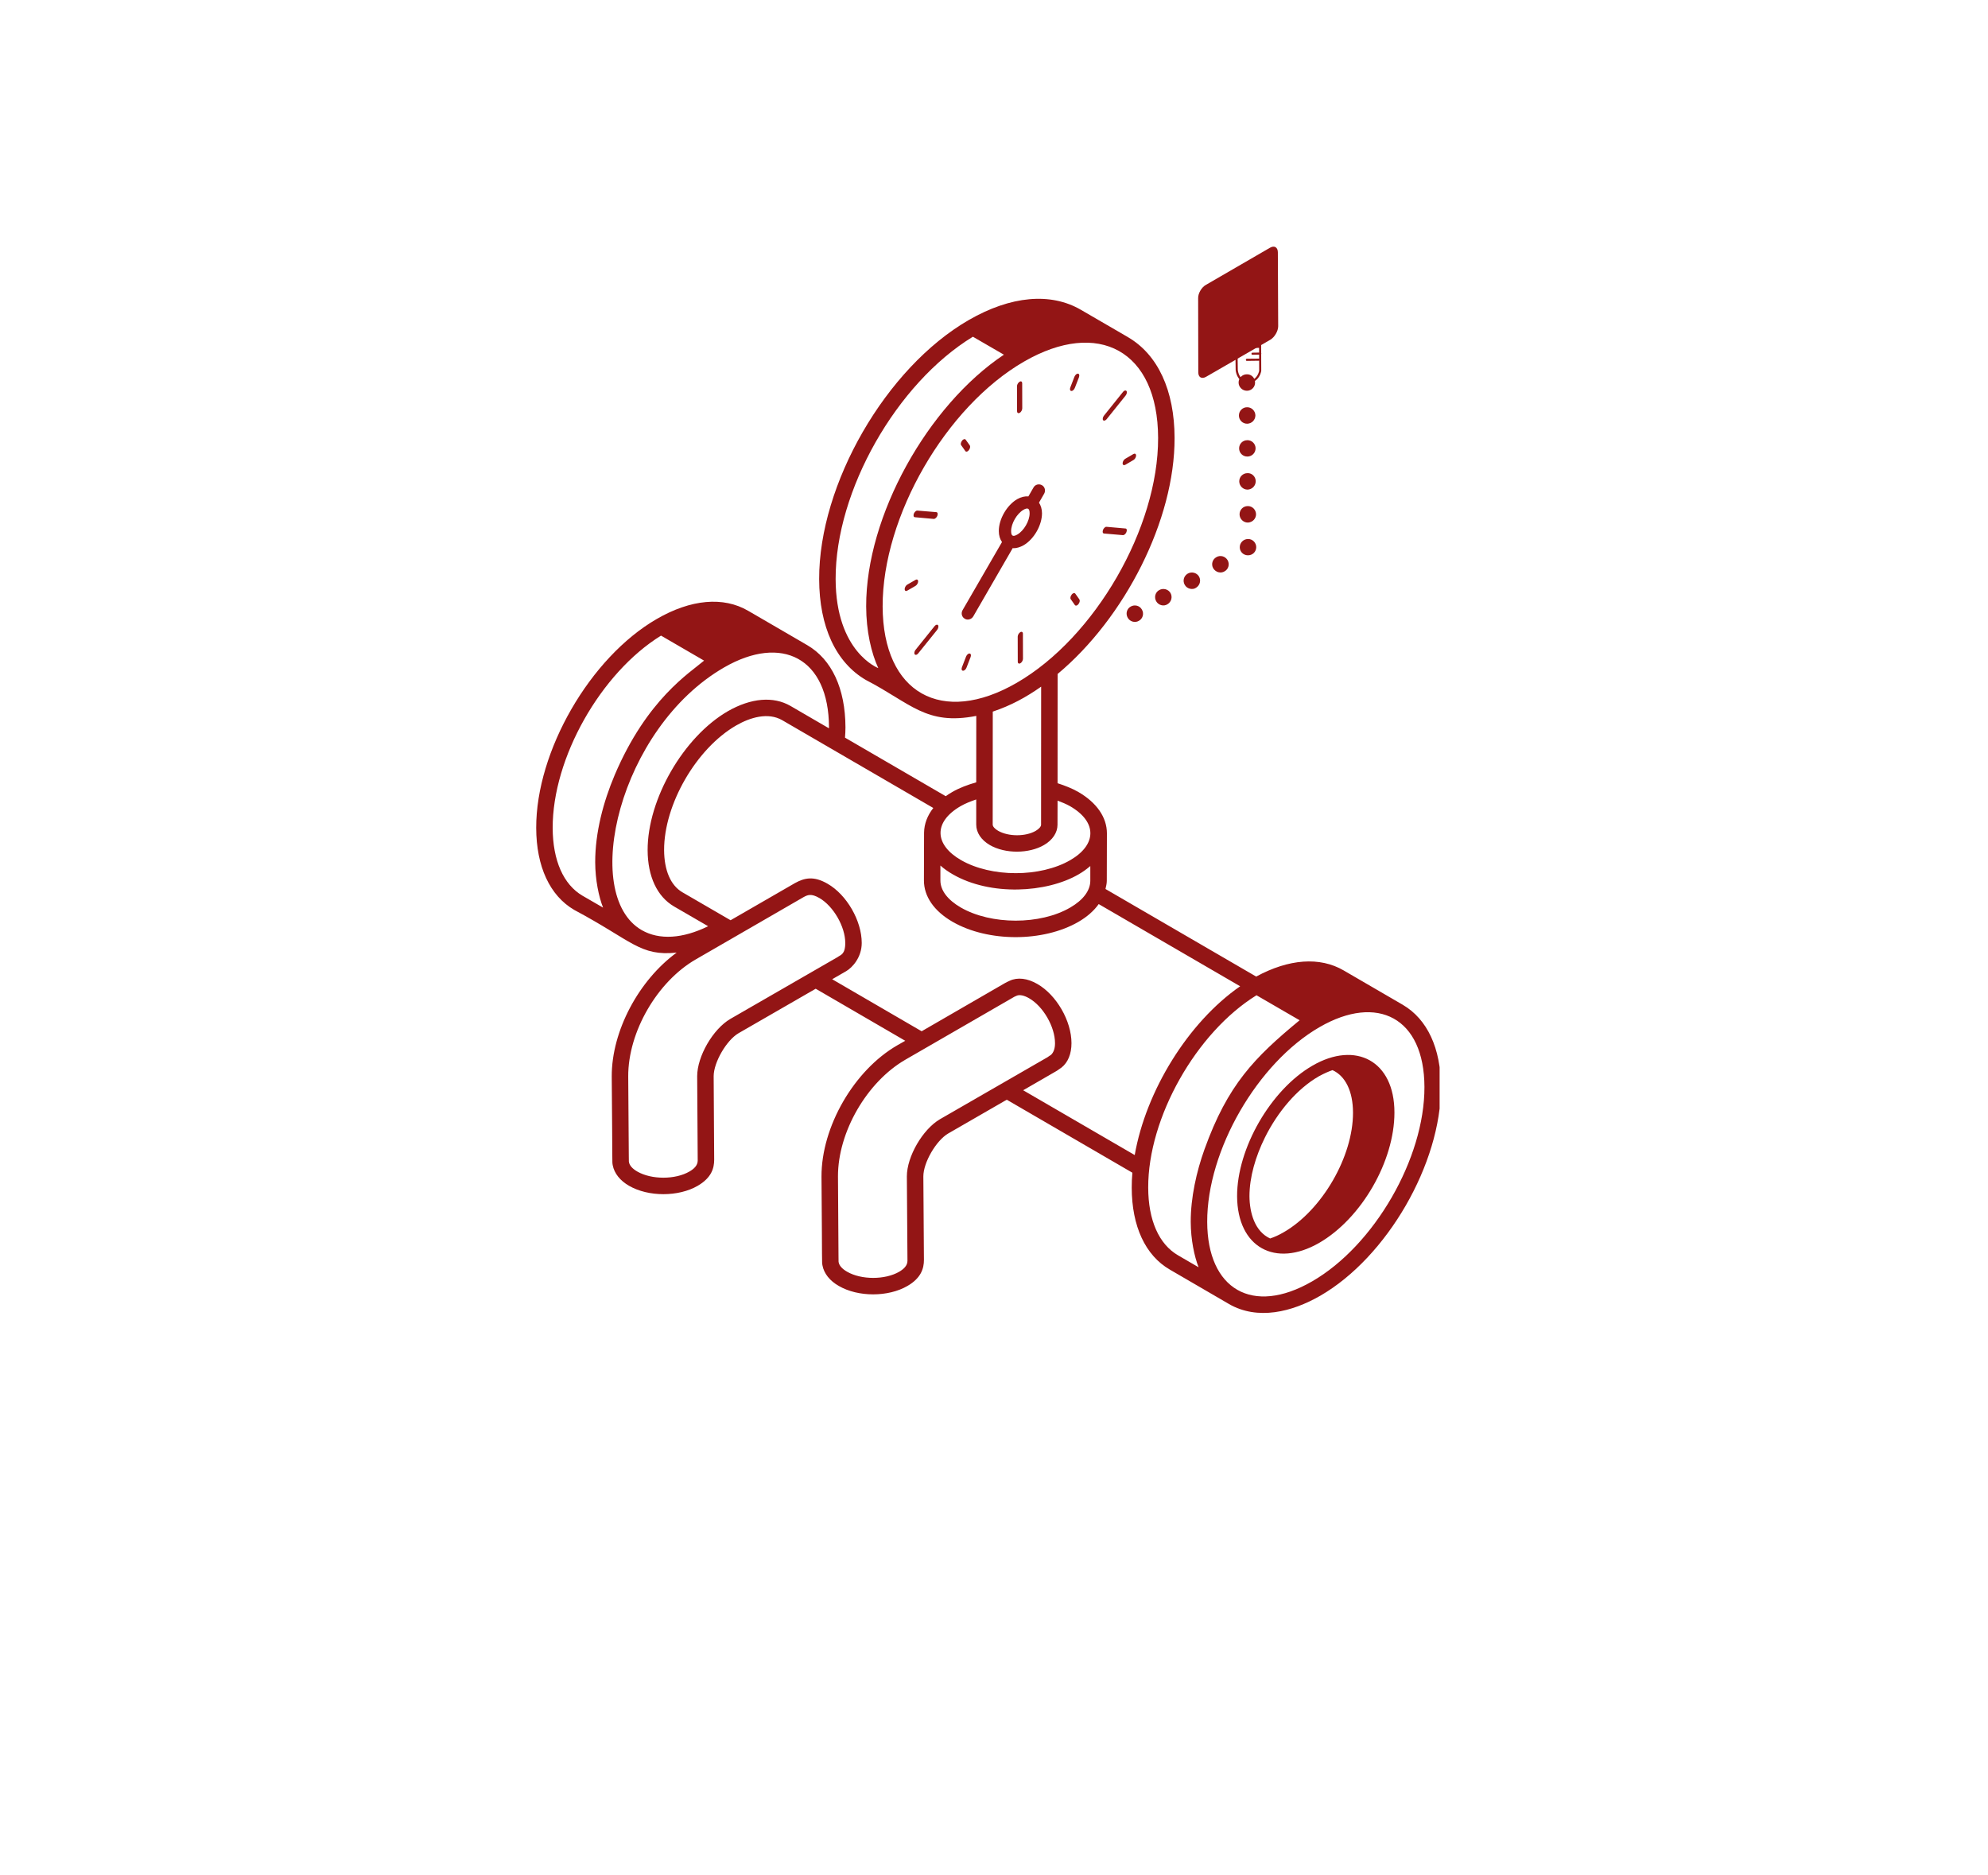 <svg xmlns="http://www.w3.org/2000/svg" xmlns:xlink="http://www.w3.org/1999/xlink" width="159" viewBox="0 0 119.25 112.5" height="150" preserveAspectRatio="xMidYMid meet"><defs><clipPath id="a8f22932e5"><path d="M 73.785 16.555 L 76 16.555 L 76 18 L 73.785 18 Z M 73.785 16.555 " clip-rule="nonzero"></path></clipPath><clipPath id="a0801eeaeb"><path d="M 74 16.555 L 76 16.555 L 76 23 L 74 23 Z M 74 16.555 " clip-rule="nonzero"></path></clipPath><clipPath id="44fda39ceb"><path d="M 32 17 L 86.355 17 L 86.355 79 L 32 79 Z M 32 17 " clip-rule="nonzero"></path></clipPath><clipPath id="a270929148"><path d="M 71 14.664 L 77 14.664 L 77 23 L 71 23 Z M 71 14.664 " clip-rule="nonzero"></path></clipPath></defs><g clip-path="url(#a8f22932e5)"><path fill="#931515" d="M 74.004 17.121 C 73.863 17.121 73.789 17.051 73.789 16.906 L 73.789 16.801 C 73.785 16.656 73.855 16.582 74 16.582 L 75.637 16.559 C 75.781 16.559 75.855 16.629 75.855 16.773 L 75.859 16.879 C 75.859 17.023 75.789 17.098 75.645 17.098 L 74.008 17.121 Z M 75.641 16.688 L 74.004 16.707 C 73.941 16.711 73.914 16.738 73.914 16.797 L 73.914 16.906 C 73.918 16.965 73.945 16.992 74.008 16.992 L 75.645 16.973 C 75.703 16.969 75.73 16.941 75.73 16.879 L 75.73 16.773 C 75.727 16.715 75.699 16.688 75.641 16.688 Z M 75.641 16.688 " fill-opacity="1" fill-rule="nonzero"></path></g><g clip-path="url(#a0801eeaeb)"><path fill="#931515" d="M 74.875 22.973 C 74.863 22.973 74.852 22.973 74.84 22.973 C 74.57 22.961 74.359 22.824 74.23 22.574 C 74.172 22.461 74.137 22.336 74.121 22.207 L 74.121 22.203 L 74.047 16.992 L 75.637 16.973 L 75.637 17.035 C 75.637 17.086 75.656 22.176 75.656 22.238 C 75.656 22.293 75.594 22.566 75.391 22.762 C 75.25 22.902 75.074 22.973 74.875 22.973 Z M 74.25 22.199 C 74.254 22.242 74.32 22.824 74.844 22.844 C 75.02 22.852 75.168 22.797 75.289 22.684 C 75.477 22.512 75.527 22.27 75.531 22.238 C 75.527 22.18 75.512 17.719 75.512 17.098 L 74.176 17.117 Z M 74.25 22.199 " fill-opacity="1" fill-rule="nonzero"></path></g><path fill="#931515" d="M 74.824 18.676 C 74.637 18.676 74.461 18.656 74.328 18.617 C 74.117 18.555 74.07 18.465 74.07 18.402 C 74.066 18.34 74.113 18.25 74.324 18.184 C 74.465 18.137 74.652 18.113 74.852 18.109 C 75.051 18.105 75.238 18.129 75.379 18.168 C 75.594 18.23 75.637 18.32 75.641 18.383 C 75.641 18.578 75.234 18.672 74.859 18.676 C 74.848 18.676 74.836 18.676 74.824 18.676 Z M 74.883 18.234 L 74.852 18.234 C 74.664 18.238 74.492 18.262 74.359 18.305 C 74.223 18.348 74.195 18.395 74.195 18.402 C 74.195 18.41 74.227 18.453 74.363 18.492 C 74.492 18.531 74.668 18.551 74.855 18.547 C 75.043 18.547 75.215 18.523 75.348 18.48 C 75.484 18.438 75.512 18.391 75.512 18.383 C 75.512 18.375 75.48 18.332 75.344 18.289 C 75.219 18.254 75.059 18.234 74.883 18.234 Z M 74.883 18.234 " fill-opacity="1" fill-rule="nonzero"></path><path fill="#931515" d="M 74.766 19.387 C 74.723 19.387 74.703 19.367 74.703 19.324 C 74.703 19.281 74.723 19.258 74.766 19.258 L 75.582 19.246 C 75.625 19.246 75.645 19.27 75.645 19.312 C 75.645 19.352 75.625 19.375 75.582 19.375 Z M 74.766 19.387 " fill-opacity="1" fill-rule="nonzero"></path><path fill="#931515" d="M 75.113 19.781 C 75.07 19.781 75.047 19.762 75.047 19.719 C 75.047 19.676 75.07 19.656 75.113 19.652 L 75.582 19.648 L 75.582 19.773 Z M 75.113 19.781 " fill-opacity="1" fill-rule="nonzero"></path><path fill="#931515" d="M 74.777 20.152 C 74.734 20.152 74.711 20.133 74.711 20.09 C 74.711 20.047 74.734 20.027 74.773 20.027 L 75.582 20.016 L 75.586 20.016 C 75.625 20.016 75.648 20.035 75.648 20.078 C 75.648 20.121 75.629 20.141 75.586 20.141 Z M 74.777 20.152 " fill-opacity="1" fill-rule="nonzero"></path><path fill="#931515" d="M 75.121 20.531 C 75.082 20.531 75.059 20.508 75.059 20.469 C 75.059 20.426 75.078 20.402 75.121 20.402 L 75.586 20.398 C 75.629 20.398 75.648 20.418 75.648 20.461 C 75.648 20.504 75.629 20.523 75.586 20.523 L 75.125 20.531 Z M 75.121 20.531 " fill-opacity="1" fill-rule="nonzero"></path><path fill="#931515" d="M 74.785 20.875 C 74.742 20.875 74.723 20.855 74.723 20.812 C 74.723 20.77 74.742 20.75 74.785 20.75 L 75.586 20.738 C 75.629 20.738 75.652 20.758 75.652 20.801 C 75.652 20.844 75.629 20.867 75.59 20.867 Z M 74.785 20.875 " fill-opacity="1" fill-rule="nonzero"></path><path fill="#931515" d="M 75.133 21.281 C 75.09 21.281 75.07 21.262 75.07 21.219 C 75.07 21.176 75.09 21.156 75.133 21.156 L 75.594 21.148 L 75.598 21.148 C 75.637 21.148 75.66 21.168 75.66 21.211 C 75.66 21.254 75.641 21.273 75.598 21.273 Z M 75.133 21.281 " fill-opacity="1" fill-rule="nonzero"></path><path fill="#931515" d="M 74.797 21.648 C 74.754 21.648 74.734 21.629 74.734 21.586 C 74.734 21.543 74.754 21.523 74.797 21.52 L 75.59 21.512 C 75.633 21.512 75.652 21.531 75.652 21.574 C 75.656 21.617 75.633 21.637 75.59 21.637 Z M 74.797 21.648 " fill-opacity="1" fill-rule="nonzero"></path><g clip-path="url(#44fda39ceb)"><path fill="#931515" d="M 34.449 54.586 C 37.945 56.449 38.379 57.371 40.59 57.145 C 38.324 58.797 36.688 61.84 36.695 64.57 C 36.746 70.121 36.711 69.625 36.754 69.898 C 36.848 70.387 37.195 70.824 37.734 71.133 C 38.895 71.805 40.703 71.801 41.852 71.133 C 42.684 70.648 42.84 70.074 42.84 69.566 L 42.809 64.559 C 42.809 63.73 43.578 62.402 44.301 61.98 L 48.93 59.312 L 54.301 62.434 L 53.828 62.703 C 51.227 64.203 49.27 67.59 49.277 70.582 C 49.324 76.133 49.293 75.637 49.336 75.91 C 49.426 76.395 49.777 76.836 50.316 77.141 C 51.477 77.816 53.281 77.812 54.434 77.141 C 55.25 76.668 55.422 76.094 55.422 75.578 L 55.387 70.57 C 55.387 69.738 56.156 68.414 56.883 67.992 L 60.391 65.969 L 67.926 70.348 C 67.898 70.648 67.887 70.949 67.887 71.246 C 67.891 73.562 68.703 75.309 70.172 76.16 L 73.711 78.219 C 73.711 78.219 73.715 78.219 73.715 78.219 C 73.719 78.223 73.723 78.223 73.723 78.227 C 75.438 79.211 77.492 78.711 79.199 77.727 C 83.203 75.414 86.445 69.797 86.434 65.203 C 86.43 62.883 85.617 61.137 84.148 60.277 C 84.145 60.277 84.145 60.273 84.141 60.27 C 84.141 60.27 84.137 60.27 84.137 60.27 L 80.602 58.215 C 79.168 57.379 77.312 57.52 75.352 58.582 L 66.312 53.328 C 66.348 53.168 66.391 53.008 66.391 52.844 L 66.398 49.996 C 66.398 49.992 66.398 49.992 66.398 49.992 C 66.398 49.988 66.398 49.988 66.398 49.984 C 66.395 49.027 65.785 48.145 64.676 47.504 C 64.301 47.289 63.875 47.125 63.438 46.984 L 63.441 40.43 C 67.465 37.074 70.473 31.199 70.457 26.266 C 70.449 23.418 69.457 21.277 67.668 20.23 C 67.664 20.23 67.664 20.227 67.66 20.223 C 67.656 20.223 67.656 20.223 67.656 20.223 L 67.645 20.215 L 64.84 18.586 C 63.02 17.527 60.629 17.746 58.109 19.199 C 53.148 22.062 49.121 29.035 49.137 34.742 C 49.145 37.598 50.141 39.742 51.938 40.789 C 54.633 42.184 55.547 43.535 58.562 42.945 L 58.559 46.93 C 58.047 47.078 57.555 47.258 57.125 47.508 C 56.988 47.586 56.855 47.672 56.73 47.762 L 50.688 44.25 C 50.703 44.043 50.715 43.832 50.715 43.629 C 50.707 41.309 49.895 39.559 48.426 38.703 C 47.414 38.113 44.754 36.566 44.879 36.641 C 43.395 35.773 41.445 35.945 39.398 37.129 C 35.398 39.438 32.152 45.062 32.164 49.668 C 32.172 51.988 32.984 53.734 34.449 54.586 Z M 43.805 61.125 C 42.766 61.734 41.82 63.367 41.82 64.562 L 41.852 69.621 C 41.852 69.918 41.613 70.129 41.355 70.277 C 40.508 70.77 39.078 70.77 38.227 70.277 C 37.945 70.117 37.762 69.914 37.73 69.719 C 37.715 69.508 37.73 70.676 37.684 64.566 C 37.676 61.902 39.422 58.887 41.738 57.551 L 48.188 53.824 C 48.453 53.676 48.664 53.59 49.152 53.871 C 49.992 54.355 50.703 55.59 50.703 56.566 C 50.703 57.266 50.418 57.277 50.25 57.41 Z M 56.387 67.137 C 55.348 67.742 54.398 69.379 54.398 70.57 L 54.434 75.633 C 54.434 75.93 54.195 76.137 53.938 76.289 C 53.09 76.781 51.66 76.781 50.809 76.285 C 50.527 76.125 50.344 75.922 50.309 75.73 C 50.293 75.516 50.309 76.684 50.266 70.574 C 50.258 67.914 52 64.898 54.32 63.562 L 60.758 59.844 C 60.816 59.809 60.875 59.773 60.969 59.738 C 61.145 59.652 61.422 59.703 61.73 59.883 C 62.574 60.363 63.285 61.598 63.285 62.578 C 63.285 62.879 63.211 63.121 63.043 63.281 C 63.004 63.309 62.957 63.336 62.949 63.34 C 62.934 63.352 62.848 63.406 62.832 63.422 Z M 70.668 75.305 C 69.516 74.637 68.879 73.195 68.875 71.242 C 68.863 67.047 71.754 61.938 75.371 59.703 L 77.957 61.203 C 75.23 63.453 73.645 65.078 72.254 68.938 C 71.77 70.281 71.422 71.848 71.426 73.301 C 71.43 74.359 71.641 75.371 71.898 76.02 Z M 85.445 65.207 C 85.457 69.484 82.434 74.719 78.707 76.867 C 75.129 78.934 72.426 77.34 72.414 73.297 C 72.402 69.008 75.426 63.766 79.156 61.613 C 82.625 59.609 85.434 61.051 85.445 65.207 Z M 74.391 59.164 C 71.27 61.328 68.738 65.441 68.066 69.289 L 61.375 65.402 L 63.328 64.273 C 63.391 64.238 63.453 64.199 63.461 64.188 C 63.465 64.184 63.539 64.133 63.547 64.129 C 63.578 64.113 63.648 64.062 63.676 64.039 C 64.062 63.734 64.273 63.215 64.273 62.578 C 64.273 61.242 63.371 59.684 62.227 59.027 C 61.629 58.68 61.031 58.613 60.57 58.832 C 60.465 58.875 60.371 58.926 60.27 58.98 L 55.285 61.863 L 49.918 58.742 L 50.758 58.258 C 51.137 58.035 51.691 57.426 51.691 56.566 C 51.691 55.234 50.789 53.672 49.645 53.016 C 48.824 52.539 48.27 52.652 47.688 52.973 L 43.824 55.203 L 40.93 53.523 C 40.23 53.113 39.844 52.215 39.836 51 C 39.828 48.258 41.766 44.902 44.156 43.52 C 45.004 43.031 46.074 42.715 46.922 43.203 L 55.984 48.469 C 55.629 48.922 55.438 49.422 55.43 49.949 C 55.43 49.953 55.43 49.957 55.43 49.961 L 55.422 52.809 C 55.418 53.77 56.027 54.656 57.141 55.297 C 59.266 56.523 62.582 56.523 64.695 55.297 C 65.219 54.992 65.621 54.633 65.906 54.234 Z M 57.152 52.449 C 59.41 53.754 62.773 53.57 64.703 52.449 C 64.957 52.301 65.18 52.141 65.375 51.973 C 65.387 51.965 65.395 51.961 65.402 51.953 L 65.402 52.84 C 65.398 53.426 64.973 53.992 64.199 54.441 C 62.395 55.492 59.453 55.488 57.637 54.441 C 56.844 53.984 56.406 53.406 56.41 52.812 L 56.41 51.922 C 56.625 52.113 56.871 52.289 57.152 52.449 Z M 50.125 34.738 C 50.109 29.441 53.781 22.992 58.359 20.199 L 60.219 21.277 C 55.645 24.332 51.941 30.957 51.957 36.379 C 51.961 37.863 52.262 39.164 52.684 40.078 C 52.684 40.078 50.137 39.121 50.125 34.738 Z M 52.945 36.379 C 52.93 30.988 56.734 24.398 61.426 21.691 C 65.879 19.121 69.457 21.027 69.469 26.27 C 69.484 31.66 65.68 38.25 60.988 40.961 C 56.508 43.551 52.961 41.594 52.945 36.379 Z M 62.453 41.191 L 62.449 49.473 C 62.449 49.586 62.324 49.723 62.129 49.84 C 61.52 50.195 60.484 50.191 59.871 49.836 C 59.672 49.723 59.547 49.578 59.547 49.465 L 59.551 42.688 C 60.641 42.324 61.547 41.828 62.453 41.191 Z M 58.559 47.957 L 58.559 49.461 C 58.555 49.941 58.855 50.391 59.379 50.695 C 60.301 51.227 61.727 51.215 62.625 50.691 C 63.137 50.395 63.434 49.949 63.434 49.477 L 63.438 48.027 C 63.699 48.125 63.953 48.23 64.184 48.359 C 65.852 49.324 65.766 50.688 64.207 51.594 C 62.402 52.641 59.461 52.641 57.645 51.594 C 56.066 50.684 55.961 49.324 57.621 48.359 C 57.906 48.195 58.227 48.07 58.559 47.957 Z M 49.727 43.633 C 49.727 43.652 49.723 43.668 49.723 43.688 L 47.418 42.348 C 46.387 41.754 45.055 41.867 43.66 42.664 C 41 44.203 38.84 47.945 38.848 51.004 C 38.855 52.582 39.418 53.781 40.43 54.375 L 42.477 55.562 C 40.949 56.312 39.551 56.402 38.496 55.797 C 34.801 53.668 37.137 43.676 43.434 40.039 C 46.891 38.043 49.715 39.461 49.727 43.633 Z M 39.652 38.129 L 42.234 39.629 C 41.375 40.363 38.816 41.93 36.875 46.484 C 36.191 48.098 35.699 49.945 35.703 51.727 C 35.707 52.785 35.918 53.797 36.176 54.445 L 34.945 53.734 C 33.797 53.062 33.16 51.621 33.152 49.668 C 33.141 45.469 36.035 40.363 39.652 38.129 Z M 39.652 38.129 " fill-opacity="1" fill-rule="nonzero"></path></g><path fill="#931515" d="M 78.727 63.926 C 76.227 65.371 74.199 68.887 74.207 71.766 C 74.227 74.82 76.492 76.074 79.129 74.559 C 81.668 73.09 83.645 69.66 83.645 66.742 C 83.645 66.742 83.645 66.742 83.645 66.734 C 83.645 63.637 81.324 62.422 78.727 63.926 Z M 74.949 71.758 C 74.949 70.621 75.309 69.379 75.883 68.223 C 76.645 66.695 77.797 65.324 79.102 64.57 C 79.117 64.559 79.137 64.555 79.152 64.543 C 79.43 64.391 79.738 64.258 79.93 64.195 C 80.707 64.547 81.156 65.465 81.16 66.742 C 81.168 69.371 79.309 72.586 77.012 73.914 C 76.723 74.082 76.453 74.207 76.188 74.293 C 75.27 73.871 74.957 72.762 74.949 71.758 Z M 74.949 71.758 " fill-opacity="1" fill-rule="nonzero"></path><path fill="#931515" d="M 61.168 24.766 C 61.254 24.715 61.32 24.594 61.32 24.492 L 61.316 22.988 C 61.316 22.891 61.246 22.848 61.164 22.898 C 61.074 22.949 61.004 23.07 61.004 23.168 L 61.008 24.672 C 61.012 24.773 61.082 24.812 61.168 24.766 Z M 61.168 24.766 " fill-opacity="1" fill-rule="nonzero"></path><path fill="#931515" d="M 61.203 37.922 C 61.117 37.973 61.047 38.094 61.047 38.191 L 61.051 39.695 C 61.051 39.797 61.125 39.836 61.211 39.785 C 61.293 39.738 61.363 39.617 61.363 39.516 L 61.359 38.012 C 61.359 37.914 61.289 37.871 61.203 37.922 Z M 61.203 37.922 " fill-opacity="1" fill-rule="nonzero"></path><path fill="#931515" d="M 56.012 31.129 C 56.039 31.129 56.066 31.121 56.09 31.105 C 56.145 31.074 56.199 31.012 56.227 30.938 C 56.27 30.828 56.242 30.73 56.172 30.723 L 55.031 30.629 C 55.008 30.625 54.98 30.633 54.953 30.648 C 54.898 30.68 54.848 30.742 54.816 30.816 C 54.777 30.93 54.801 31.02 54.879 31.027 Z M 56.012 31.129 " fill-opacity="1" fill-rule="nonzero"></path><path fill="#931515" d="M 67.359 32.102 C 67.383 32.102 67.41 32.094 67.434 32.082 C 67.488 32.051 67.543 31.988 67.57 31.914 C 67.613 31.801 67.59 31.707 67.512 31.703 L 66.375 31.602 C 66.352 31.598 66.324 31.605 66.301 31.621 C 66.246 31.652 66.191 31.719 66.164 31.789 C 66.121 31.902 66.145 31.996 66.223 32.004 Z M 67.359 32.102 " fill-opacity="1" fill-rule="nonzero"></path><path fill="#931515" d="M 56.133 37.496 C 56.109 37.512 56.082 37.535 56.059 37.562 L 54.926 38.973 C 54.848 39.062 54.824 39.188 54.867 39.25 C 54.898 39.289 54.949 39.293 55.004 39.262 C 55.031 39.246 55.055 39.223 55.082 39.191 L 56.215 37.785 C 56.289 37.691 56.312 37.566 56.27 37.504 C 56.242 37.465 56.188 37.465 56.133 37.496 Z M 56.133 37.496 " fill-opacity="1" fill-rule="nonzero"></path><path fill="#931515" d="M 66.305 25.211 C 66.332 25.195 66.359 25.176 66.383 25.145 L 67.516 23.734 C 67.59 23.645 67.617 23.52 67.574 23.457 C 67.543 23.418 67.488 23.414 67.438 23.445 C 67.41 23.461 67.383 23.484 67.359 23.516 L 66.227 24.926 C 66.152 25.016 66.125 25.141 66.168 25.203 C 66.199 25.242 66.25 25.242 66.305 25.211 Z M 66.305 25.211 " fill-opacity="1" fill-rule="nonzero"></path><path fill="#931515" d="M 58.039 27.074 C 58.066 27.059 58.094 27.031 58.117 27 C 58.191 26.91 58.215 26.785 58.176 26.723 L 57.926 26.375 C 57.895 26.332 57.844 26.332 57.789 26.363 C 57.762 26.375 57.734 26.402 57.711 26.434 C 57.637 26.523 57.609 26.648 57.656 26.707 L 57.906 27.059 C 57.934 27.102 57.984 27.102 58.039 27.074 Z M 58.039 27.074 " fill-opacity="1" fill-rule="nonzero"></path><path fill="#931515" d="M 64.363 35.598 C 64.336 35.613 64.309 35.637 64.285 35.668 C 64.211 35.762 64.184 35.887 64.23 35.945 L 64.477 36.297 C 64.508 36.336 64.559 36.34 64.613 36.309 C 64.641 36.293 64.668 36.27 64.691 36.238 C 64.766 36.148 64.789 36.023 64.75 35.961 L 64.5 35.609 C 64.469 35.57 64.418 35.566 64.363 35.598 Z M 64.363 35.598 " fill-opacity="1" fill-rule="nonzero"></path><path fill="#931515" d="M 55.074 34.875 C 55.074 34.777 55.004 34.734 54.918 34.785 L 54.422 35.07 C 54.336 35.121 54.266 35.242 54.266 35.344 C 54.266 35.438 54.336 35.48 54.422 35.43 L 54.918 35.145 C 55.004 35.094 55.074 34.973 55.074 34.875 Z M 55.074 34.875 " fill-opacity="1" fill-rule="nonzero"></path><path fill="#931515" d="M 67.34 27.793 C 67.34 27.891 67.41 27.93 67.5 27.883 L 67.992 27.594 C 68.078 27.547 68.148 27.426 68.148 27.328 C 68.148 27.227 68.078 27.188 67.992 27.234 L 67.496 27.523 C 67.41 27.574 67.34 27.695 67.34 27.793 Z M 67.34 27.793 " fill-opacity="1" fill-rule="nonzero"></path><path fill="#931515" d="M 58.082 39.223 C 58.031 39.254 57.98 39.312 57.949 39.387 L 57.703 40.023 C 57.66 40.137 57.684 40.23 57.762 40.234 C 57.785 40.238 57.812 40.23 57.84 40.215 C 57.895 40.188 57.945 40.125 57.977 40.047 L 58.223 39.41 C 58.262 39.301 58.238 39.207 58.16 39.203 C 58.137 39.199 58.109 39.207 58.082 39.223 Z M 58.082 39.223 " fill-opacity="1" fill-rule="nonzero"></path><path fill="#931515" d="M 64.34 23.434 C 64.395 23.402 64.445 23.34 64.477 23.262 L 64.723 22.629 C 64.762 22.516 64.738 22.422 64.664 22.414 C 64.641 22.41 64.613 22.418 64.586 22.434 C 64.531 22.465 64.48 22.531 64.449 22.602 L 64.203 23.242 C 64.16 23.352 64.184 23.445 64.262 23.453 C 64.285 23.457 64.312 23.449 64.34 23.434 Z M 64.34 23.434 " fill-opacity="1" fill-rule="nonzero"></path><path fill="#931515" d="M 61.395 32.711 C 62.02 32.352 62.504 31.508 62.504 30.789 C 62.504 30.539 62.434 30.324 62.324 30.152 L 62.637 29.609 C 62.734 29.43 62.676 29.203 62.5 29.105 C 62.32 29.004 62.094 29.066 61.996 29.242 L 61.688 29.777 C 61.477 29.762 61.246 29.812 61.02 29.941 C 60.395 30.301 59.91 31.145 59.914 31.859 C 59.914 32.121 59.984 32.344 60.105 32.516 L 57.734 36.613 C 57.637 36.793 57.695 37.02 57.875 37.117 C 58.02 37.215 58.266 37.168 58.379 36.98 L 60.75 32.875 C 60.766 32.875 60.777 32.887 60.793 32.887 C 60.988 32.887 61.191 32.824 61.395 32.711 Z M 61.391 30.582 C 61.648 30.434 61.762 30.492 61.762 30.793 C 61.762 31.246 61.418 31.84 61.023 32.066 C 60.766 32.215 60.652 32.156 60.652 31.859 C 60.652 31.406 60.996 30.812 61.391 30.582 Z M 61.391 30.582 " fill-opacity="1" fill-rule="nonzero"></path><path fill="#931515" d="M 74.832 29.371 C 74.832 29.371 74.832 29.371 74.84 29.371 C 75.105 29.359 75.324 29.145 75.324 28.867 C 75.324 28.602 75.105 28.371 74.832 28.383 C 74.555 28.383 74.336 28.602 74.336 28.875 C 74.336 29.145 74.562 29.371 74.832 29.371 Z M 74.832 29.371 " fill-opacity="1" fill-rule="nonzero"></path><path fill="#931515" d="M 74.82 27.387 C 75.098 27.387 75.316 27.168 75.316 26.891 C 75.316 26.625 75.09 26.398 74.82 26.406 C 74.543 26.406 74.328 26.625 74.328 26.898 C 74.328 27.168 74.543 27.387 74.82 27.387 Z M 74.82 27.387 " fill-opacity="1" fill-rule="nonzero"></path><path fill="#931515" d="M 74.852 31.348 C 75.129 31.336 75.344 31.121 75.344 30.844 C 75.336 30.578 75.117 30.348 74.84 30.359 C 74.574 30.359 74.355 30.578 74.355 30.852 C 74.355 31.121 74.574 31.348 74.852 31.348 Z M 74.852 31.348 " fill-opacity="1" fill-rule="nonzero"></path><path fill="#931515" d="M 74.812 25.418 C 75.09 25.41 75.305 25.191 75.305 24.914 C 75.297 24.648 75.078 24.422 74.801 24.43 C 74.535 24.43 74.316 24.648 74.316 24.926 C 74.316 25.199 74.535 25.418 74.812 25.418 Z M 74.812 25.418 " fill-opacity="1" fill-rule="nonzero"></path><path fill="#931515" d="M 72.965 33.422 C 72.727 33.551 72.637 33.855 72.777 34.094 C 72.93 34.34 73.238 34.41 73.457 34.273 C 73.695 34.145 73.773 33.836 73.637 33.602 C 73.496 33.363 73.191 33.285 72.965 33.422 Z M 72.965 33.422 " fill-opacity="1" fill-rule="nonzero"></path><path fill="#931515" d="M 74.801 23.441 C 75.066 23.441 75.297 23.215 75.285 22.938 C 75.285 22.672 75.066 22.445 74.793 22.453 C 74.516 22.453 74.297 22.672 74.297 22.949 C 74.297 23.215 74.523 23.441 74.793 23.441 Z M 74.801 23.441 " fill-opacity="1" fill-rule="nonzero"></path><path fill="#931515" d="M 71.246 34.41 C 71.008 34.551 70.93 34.844 71.066 35.082 C 71.211 35.344 71.555 35.391 71.738 35.262 C 71.977 35.121 72.055 34.824 71.926 34.59 C 71.789 34.352 71.48 34.273 71.246 34.41 Z M 71.246 34.41 " fill-opacity="1" fill-rule="nonzero"></path><path fill="#931515" d="M 69.535 35.398 C 69.297 35.527 69.219 35.832 69.355 36.07 C 69.492 36.309 69.801 36.391 70.027 36.25 C 70.266 36.109 70.344 35.812 70.215 35.578 C 70.078 35.34 69.773 35.262 69.535 35.398 Z M 69.535 35.398 " fill-opacity="1" fill-rule="nonzero"></path><path fill="#931515" d="M 74.859 33.312 C 75.137 33.312 75.355 33.098 75.355 32.82 C 75.355 32.555 75.129 32.324 74.859 32.336 C 74.586 32.336 74.367 32.555 74.367 32.828 C 74.367 33.098 74.586 33.312 74.859 33.312 Z M 74.859 33.312 " fill-opacity="1" fill-rule="nonzero"></path><path fill="#931515" d="M 67.824 36.387 C 67.59 36.516 67.508 36.82 67.648 37.059 C 67.781 37.297 68.094 37.379 68.32 37.238 C 68.555 37.109 68.637 36.801 68.496 36.566 C 68.367 36.328 68.062 36.25 67.824 36.387 Z M 67.824 36.387 " fill-opacity="1" fill-rule="nonzero"></path><g clip-path="url(#a270929148)"><path fill="#931515" d="M 76.672 19.57 L 76.652 15.137 C 76.652 14.84 76.449 14.707 76.184 14.859 L 72.328 17.094 C 72.074 17.238 71.859 17.605 71.871 17.898 L 71.879 22.336 C 71.879 22.633 72.082 22.754 72.348 22.602 L 76.203 20.379 C 76.457 20.227 76.672 19.859 76.672 19.57 Z M 76.672 19.57 " fill-opacity="1" fill-rule="nonzero"></path></g></svg>